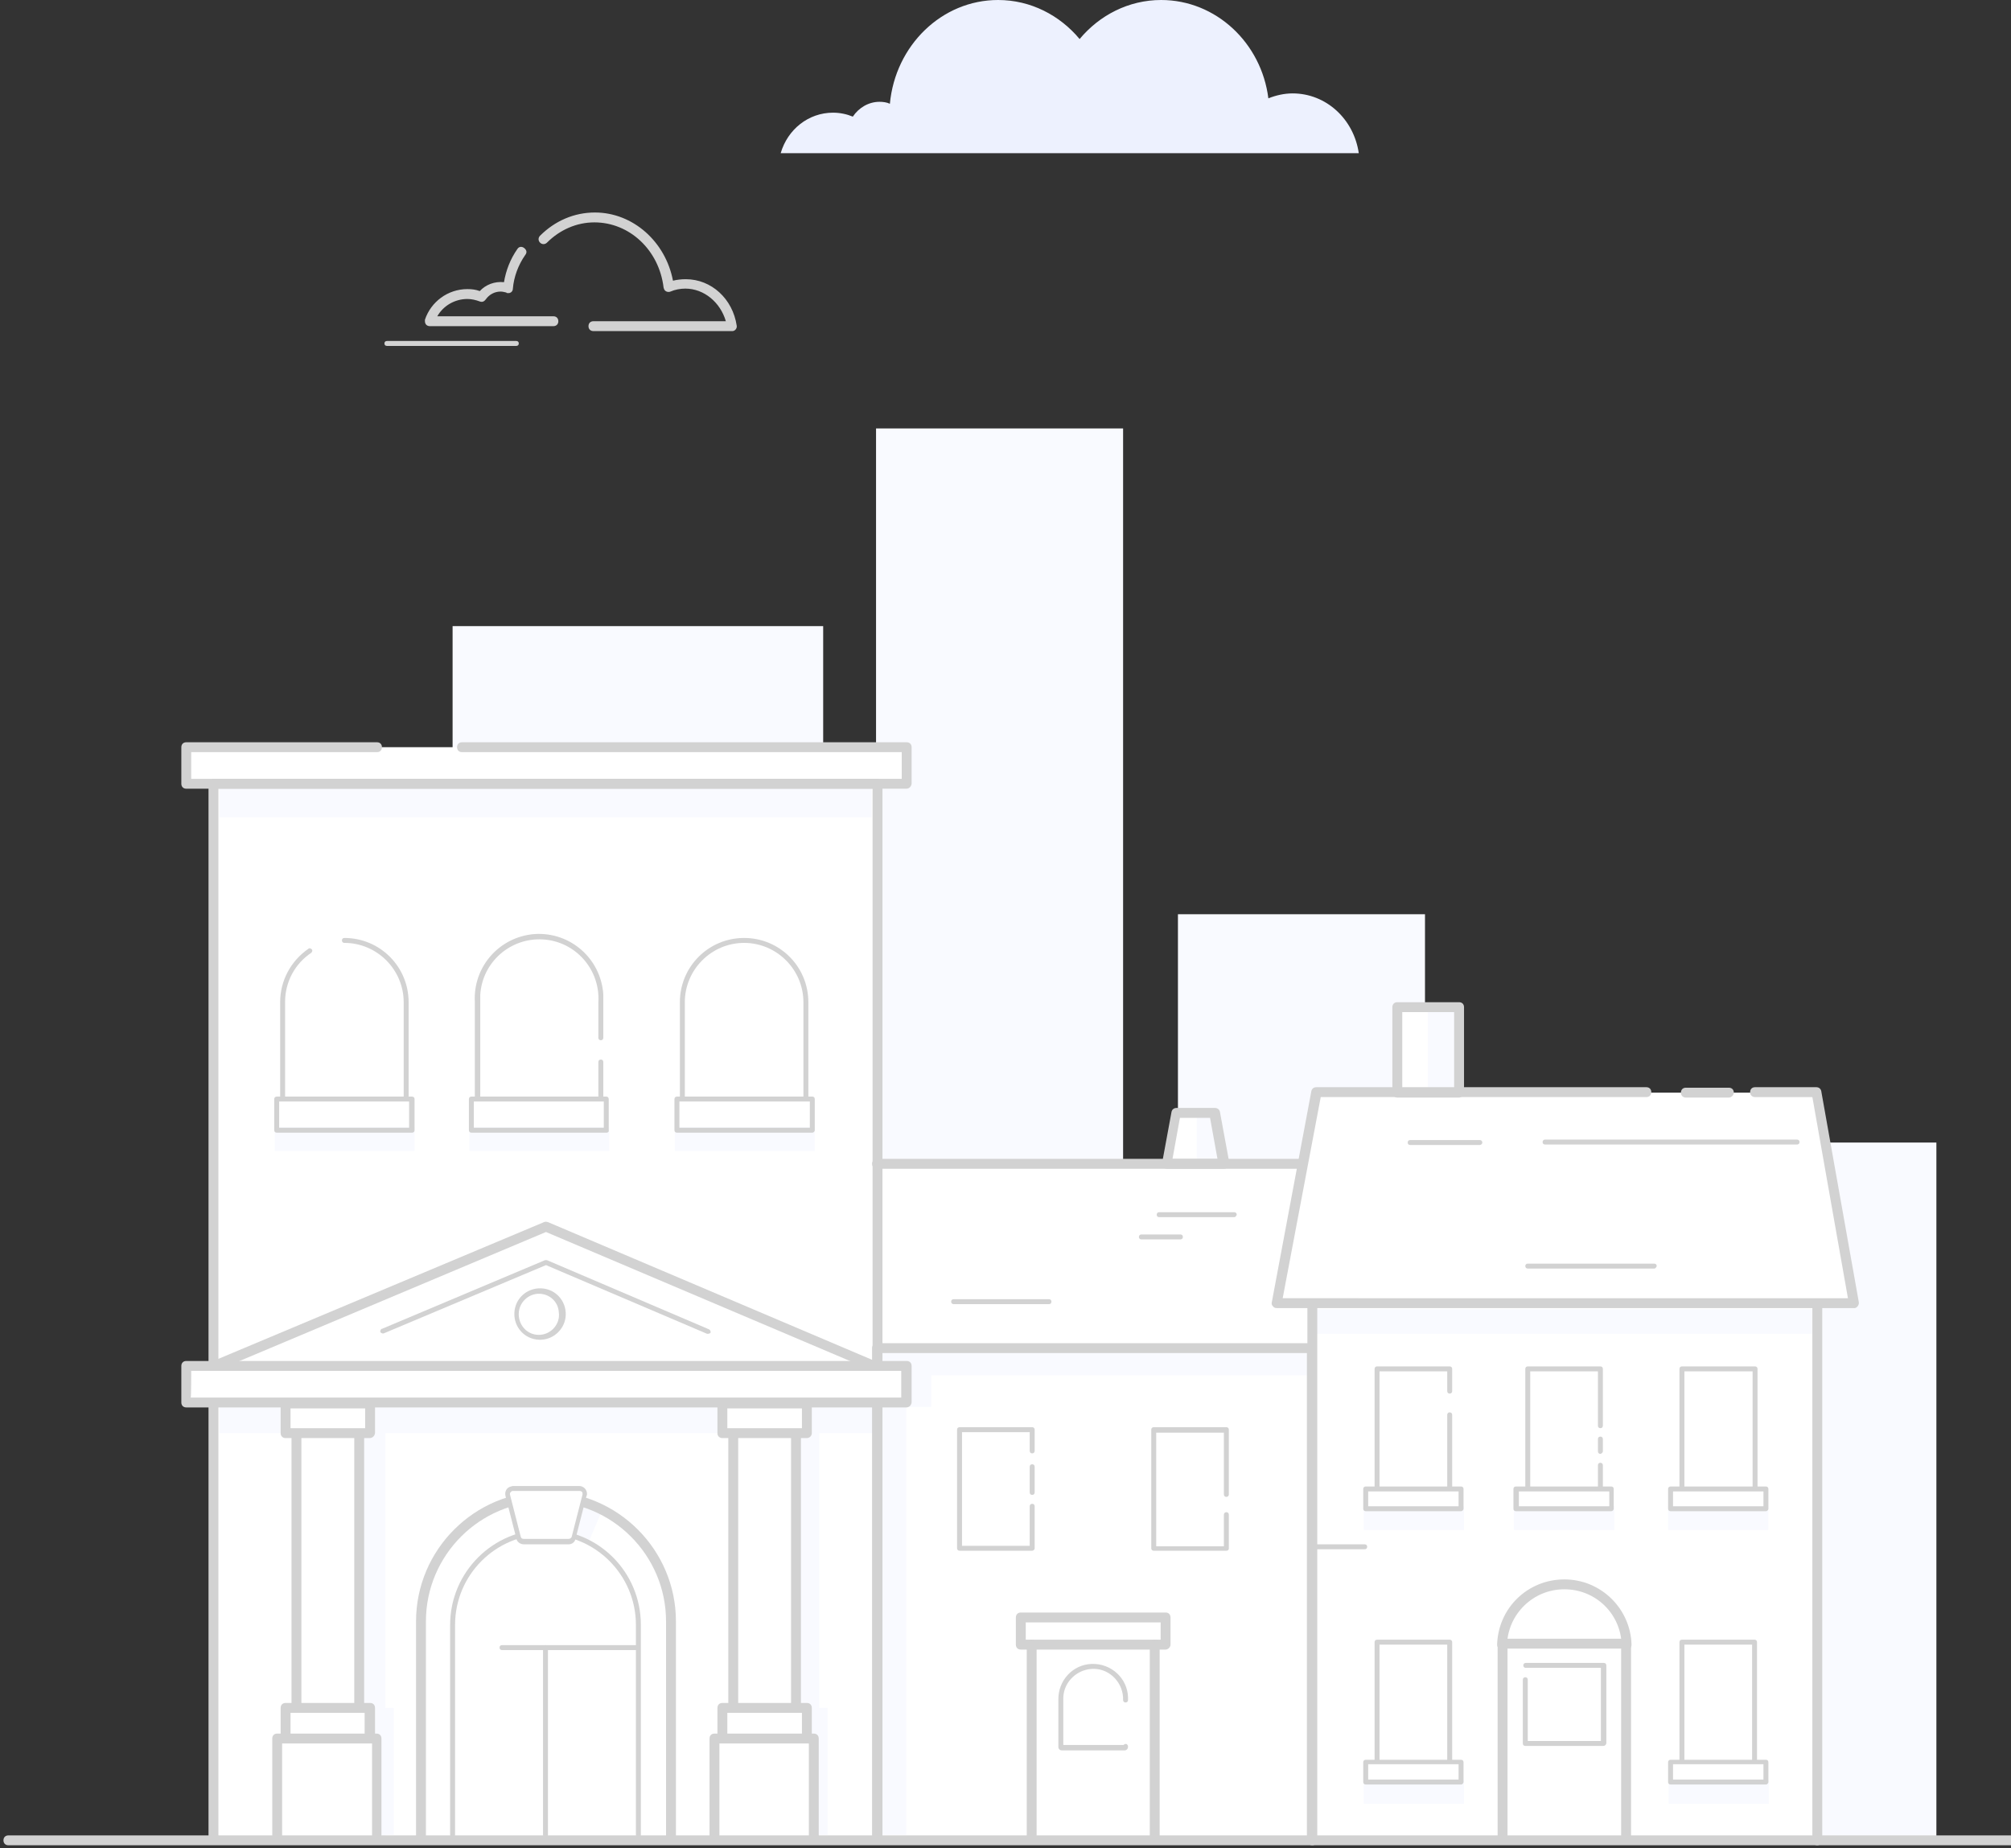 <?xml version="1.0" encoding="utf-8"?>
<!-- Generator: Adobe Illustrator 23.1.0, SVG Export Plug-In . SVG Version: 6.00 Build 0)  -->
<svg version="1.1" id="Layer_1" xmlns="http://www.w3.org/2000/svg" xmlns:xlink="http://www.w3.org/1999/xlink" x="0px" y="0px"
	 viewBox="0 0 407 374" style="enable-background:new 0 0 407 374;" xml:space="preserve">
<rect x="0" y="0" width="407" height="374" fill="#333333" stroke="none"/>
<style type="text/css">
	.st0{fill:#F9FAFF;}
	.st1{fill:#FFFFFF;}
	.st2{fill:#D2D2D2;}
	.st3{fill-rule:evenodd;clip-rule:evenodd;fill:#EDF1FE;}
</style>
<path class="st0" d="M177.3,86.7h50v271h-50V86.7z M91.6,126.7h75v231h-75L91.6,126.7z M238.4,185h50v187h-50L238.4,185z
	 M341.9,231.2h50v140.5h-50V231.2z"/>
<path class="st1" d="M367.7,372.4l-0.2-109.1l7.6,0.5l-7.6-42.7h-71.8v-17.3h-13v17.3h-16.4l-2.5,13.5h-15.6l-2.5-9.4H238l-1.7,9.4
	h-58.7v-76h5.8v-7.4H37.7v7.4h5.6v117.7h-5.6v7.4h5.6V372L367.7,372.4z"/>
<path class="st0" d="M266.2,264.9h102v5h-102V264.9z M44.4,159.4h132v6h-132V159.4z M44.4,290H73v82.8h5v-1.5h1.7v-25.7H78V290h82.8
	v82.8h5v-1.5h1.7v-25.7h-1.7V290h11.6v-6H44.4V290z M289,204.1h5.9v16.6H289V204.1z M245.6,224.8h-3.4v10.6h6.4L245.6,224.8z
	 M276,304.8h20.3v4.8H276V304.8z M306.4,304.8h20.3v4.8h-20.3V304.8z M55.6,228.1h28.3v4.8H55.6V228.1z M95,228.1h28.3v4.8H95
	L95,228.1z M136.6,228.1h28.3v4.8h-28.3V228.1z M337.6,304.8h20.3v4.8h-20.3V304.8z M276,360.2h20.3v4.8H276V360.2z M337.7,360.2
	h20.3v4.8h-20.3V360.2z M178.4,272.8v0.6h-0.8v6h0.8v91.9h5v-86.6h5.1v-6.4h77v-5h-84.6L178.4,272.8z"/>
<path class="st0" d="M116.3,310.5l2.8,1.6l2.8-6.6l-3.9-1.6C117.9,303.9,116.5,309.8,116.3,310.5z"/>
<path class="st2" d="M367.8,373.4c-0.6,0-1-0.4-1-1V264.2c0-0.6,0.4-1,1-1s1,0.4,1,1v108.1C368.8,372.9,368.3,373.4,367.8,373.4z
	 M265.6,373.4c-0.6,0-1-0.4-1-1V264.2c0-0.6,0.4-1,1-1s1,0.4,1,1v108.1C266.6,372.9,266.2,373.4,265.6,373.4z M329.2,333.8
	c-0.6,0-1-0.4-1-1c-0.2-6.3-5.3-11.2-11.6-11.2s-11.4,5-11.6,11.2c0,0.6-0.4,1-1,1s-1-0.4-1-1c0.2-7.4,6.2-13.2,13.6-13.2
	s13.4,5.9,13.6,13.2C330.2,333.4,329.8,333.8,329.2,333.8z"/>
<path class="st2" d="M329.1,372.8c-0.6,0-1-0.4-1-1v-38.2h-23v38.2c0,0.6-0.4,1-1,1s-1-0.4-1-1v-39.2c0-0.6,0.4-1,1-1h25
	c0.6,0,1,0.4,1,1v39.2C330.1,372.4,329.7,372.8,329.1,372.8z"/>
<path class="st2" d="M324.5,353.3h-15.8c-0.3,0-0.5-0.2-0.5-0.5v-12.9c0-0.3,0.2-0.5,0.5-0.5s0.5,0.2,0.5,0.5v12.4H324v-14.8h-15.2
	c-0.3,0-0.5-0.2-0.5-0.5s0.2-0.5,0.5-0.5h15.8c0.3,0,0.5,0.2,0.5,0.5v15.8C325,353.1,324.8,353.3,324.5,353.3z M367.7,264.3h-96.1
	c-0.3,0-0.5-0.2-0.5-0.5s0.2-0.5,0.5-0.5h96.1c0.3,0,0.5,0.2,0.5,0.5S368,264.3,367.7,264.3L367.7,264.3z M276.2,313.5h-10.5
	c-0.3,0-0.5-0.2-0.5-0.5c0-0.3,0.2-0.5,0.5-0.5h10.5c0.3,0,0.5,0.2,0.5,0.5C276.7,313.3,276.5,313.5,276.2,313.5z M355.2,301.5
	c-0.3,0-0.5-0.2-0.5-0.5v-23.5h-13.8V301c0,0.3-0.2,0.5-0.5,0.5s-0.5-0.2-0.5-0.5v-24c0-0.3,0.2-0.5,0.5-0.5h14.8
	c0.3,0,0.5,0.2,0.5,0.5v24C355.7,301.3,355.5,301.5,355.2,301.5z"/>
<path class="st2" d="M357.4,305.8h-19.3c-0.3,0-0.5-0.2-0.5-0.5v-4c0-0.3,0.2-0.5,0.5-0.5h19.3c0.3,0,0.5,0.2,0.5,0.5v4
	C357.9,305.5,357.7,305.8,357.4,305.8z M338.6,304.8h18.3v-3h-18.3V304.8z M323.9,301.5c-0.3,0-0.5-0.2-0.5-0.5v-4.5
	c0-0.3,0.2-0.5,0.5-0.5s0.5,0.2,0.5,0.5v4.5C324.3,301.3,324.1,301.5,323.9,301.5L323.9,301.5z M323.9,294.2c-0.3,0-0.5-0.2-0.5-0.5
	v-2.5c0-0.3,0.2-0.5,0.5-0.5c0.3,0,0.5,0.2,0.5,0.5v2.5C324.4,293.9,324.1,294.2,323.9,294.2z M309.2,301.5c-0.3,0-0.5-0.2-0.5-0.5
	v-24c0-0.3,0.2-0.5,0.5-0.5h14.7c0.3,0,0.5,0.2,0.5,0.5v11.5c0,0.3-0.2,0.5-0.5,0.5c-0.3,0-0.5-0.2-0.5-0.5v-11h-13.7V301
	C309.7,301.3,309.5,301.5,309.2,301.5L309.2,301.5z"/>
<path class="st2" d="M326.1,305.8h-19.3c-0.3,0-0.5-0.2-0.5-0.5v-4c0-0.3,0.2-0.5,0.5-0.5h19.3c0.3,0,0.5,0.2,0.5,0.5v4
	C326.6,305.5,326.4,305.8,326.1,305.8z M307.4,304.8h18.3v-3h-18.3V304.8z M208.9,313.8h-14.7c-0.3,0-0.5-0.2-0.5-0.5v-24
	c0-0.3,0.2-0.5,0.5-0.5h14.7c0.3,0,0.5,0.2,0.5,0.5v4.3c0,0.3-0.2,0.5-0.5,0.5s-0.5-0.2-0.5-0.5v-3.8h-13.7v23h13.7v-8
	c0-0.3,0.2-0.5,0.5-0.5s0.5,0.2,0.5,0.5v8.5C209.4,313.6,209.1,313.8,208.9,313.8z"/>
<path class="st2" d="M208.9,302.5c-0.3,0-0.5-0.2-0.5-0.5v-5.2c0-0.3,0.2-0.5,0.5-0.5c0.3,0,0.5,0.2,0.5,0.5v5.2
	C209.4,302.3,209.2,302.5,208.9,302.5C208.9,302.5,208.9,302.5,208.9,302.5L208.9,302.5z M248.2,313.8h-14.7c-0.3,0-0.5-0.2-0.5-0.5
	v-24c0-0.3,0.2-0.5,0.5-0.5h14.7c0.3,0,0.5,0.2,0.5,0.5v13.1c0,0.3-0.2,0.5-0.5,0.5c-0.3,0-0.5-0.2-0.5-0.5v-12.5h-13.7v23h13.7
	v-6.4c0-0.3,0.2-0.5,0.5-0.5s0.5,0.2,0.5,0.5v6.9C248.7,313.6,248.5,313.8,248.2,313.8L248.2,313.8z M295.7,305.8h-19.3
	c-0.3,0-0.5-0.2-0.5-0.5v-4c0-0.3,0.2-0.5,0.5-0.5h19.3c0.3,0,0.5,0.2,0.5,0.5v4C296.2,305.5,296,305.8,295.7,305.8z M276.9,304.8
	h18.3v-3h-18.3V304.8z"/>
<path class="st2" d="M278.7,301.5c-0.3,0-0.5-0.2-0.5-0.5v-24c0-0.3,0.2-0.5,0.5-0.5h14.7c0.3,0,0.5,0.2,0.5,0.5v4.5
	c0,0.3-0.2,0.5-0.5,0.5s-0.5-0.2-0.5-0.5v-4h-13.7V301C279.2,301.3,279,301.5,278.7,301.5z M293.4,301.5c-0.3,0-0.5-0.2-0.5-0.5
	v-14.7c0-0.3,0.2-0.5,0.5-0.5s0.5,0.2,0.5,0.5V301C293.9,301.3,293.7,301.5,293.4,301.5z M295.3,222.1h-12.5c-0.6,0-1-0.4-1-1v-17.3
	c0-0.6,0.4-1,1-1h12.5c0.6,0,1,0.4,1,1v17.3C296.3,221.6,295.8,222.1,295.3,222.1z M283.8,220.1h10.5v-15.3h-10.5
	C283.8,204.8,283.8,220.1,283.8,220.1z M349.9,222.1h-8.7c-0.6,0-1-0.4-1-1c0-0.6,0.4-1,1-1h8.7c0.6,0,1,0.4,1,1
	C350.9,221.6,350.4,222.1,349.9,222.1z"/>
<path class="st2" d="M375.2,264.7H258.4c-0.3,0-0.6-0.1-0.8-0.4c-0.2-0.2-0.3-0.5-0.2-0.8l8-42.7c0.1-0.5,0.5-0.8,1-0.8h66.8
	c0.6,0,1,0.4,1,1c0,0.6-0.4,1-1,1h-65.9l-7.7,40.7H374l-7.2-40.7h-11.6c-0.6,0-1-0.4-1-1c0-0.6,0.4-1,1-1h12.4c0.5,0,0.9,0.3,1,0.8
	l7.6,42.7c0.1,0.5-0.3,1.1-0.8,1.2C375.3,264.7,375.2,264.7,375.2,264.7L375.2,264.7z"/>
<path class="st2" d="M299.5,231.7h-14.1c-0.3,0-0.5-0.2-0.5-0.5c0-0.3,0.2-0.5,0.5-0.5h14.1c0.3,0,0.5,0.2,0.5,0.5
	C300,231.5,299.7,231.7,299.5,231.7z M363.7,231.6h-51c-0.3,0-0.5-0.2-0.5-0.5c0-0.3,0.2-0.5,0.5-0.5h51c0.3,0,0.5,0.2,0.5,0.5
	C364.2,231.4,364,231.6,363.7,231.6z M249.8,246.3h-15.2c-0.3,0-0.5-0.2-0.5-0.5s0.2-0.5,0.5-0.5h15.2c0.3,0,0.5,0.2,0.5,0.5
	C250.2,246.1,250,246.3,249.8,246.3z M238.9,250.8H231c-0.3,0-0.5-0.2-0.5-0.5s0.2-0.5,0.5-0.5h7.9c0.3,0,0.5,0.2,0.5,0.5
	C239.4,250.6,239.2,250.8,238.9,250.8L238.9,250.8z M212.3,263.9H193c-0.3,0-0.5-0.2-0.5-0.5s0.2-0.5,0.5-0.5h19.3
	c0.3,0,0.5,0.2,0.5,0.5C212.8,263.7,212.6,263.9,212.3,263.9L212.3,263.9z M334.8,256.7h-25.6c-0.3,0-0.5-0.2-0.5-0.5
	c0-0.3,0.2-0.5,0.5-0.5h25.6c0.3,0,0.5,0.2,0.5,0.5C335.2,256.5,335,256.7,334.8,256.7z M265.5,373c-0.6,0-1-0.4-1-1v-98.2h-86V372
	c0,0.6-0.4,1-1,1s-1-0.4-1-1v-99.2c0-0.6,0.4-1,1-1h88c0.6,0,1,0.4,1,1V372C266.5,372.6,266.1,373,265.5,373z"/>
<path class="st2" d="M177.6,373c-0.6,0-1-0.4-1-1V159.6H44.2V372c0,0.6-0.4,1-1,1s-1-0.4-1-1V158.6c0-0.6,0.4-1,1-1h134.4
	c0.6,0,1,0.4,1,1V372C178.6,372.6,178.2,373,177.6,373z"/>
<path class="st2" d="M129.2,371.8c-0.3,0-0.5-0.2-0.5-0.5v-42.5c0-10.1-8.2-18.3-18.3-18.3s-18.3,8.2-18.3,18.3v42.5
	c0,0.3-0.2,0.5-0.5,0.5s-0.5-0.2-0.5-0.5v-42.5c0-10.6,8.6-19.3,19.3-19.3s19.3,8.6,19.3,19.3v42.5
	C129.7,371.6,129.5,371.8,129.2,371.8z"/>
<path class="st2" d="M135.8,372.7c-0.6,0-1-0.4-1-1v-43.6c0-13.4-10.9-24.3-24.3-24.3s-24.3,10.9-24.3,24.3v43.6c0,0.6-0.4,1-1,1
	s-1-0.4-1-1v-43.6c0-14.5,11.8-26.3,26.3-26.3s26.3,11.8,26.3,26.3v43.6C136.8,372.3,136.3,372.7,135.8,372.7L135.8,372.7z
	 M183.4,159.6H37.7c-0.6,0-1-0.4-1-1v-7.4c0-0.6,0.4-1,1-1h38.6c0.6,0,1,0.4,1,1c0,0.6-0.4,1-1,1H38.7v5.4h143.8v-5.4h-89
	c-0.6,0-1-0.4-1-1c0-0.6,0.4-1,1-1h90c0.6,0,1,0.4,1,1v7.4C184.4,159.2,184,159.6,183.4,159.6z"/>
<path class="st1" d="M57.8,351.5v-5.9h17.1v5.9"/>
<path class="st2" d="M74.8,352.5c-0.6,0-1-0.4-1-1v-4.9H58.8v4.9c0,0.6-0.4,1-1,1s-1-0.4-1-1v-5.9c0-0.6,0.4-1,1-1h17.1
	c0.6,0,1,0.4,1,1v5.9C75.8,352,75.4,352.5,74.8,352.5z"/>
<path class="st1" d="M60,290v55.6h12.7V290"/>
<path class="st2" d="M72.7,346.6H60c-0.6,0-1-0.4-1-1V290c0-0.6,0.4-1,1-1s1,0.4,1,1v54.6h10.7V290c0-0.6,0.4-1,1-1s1,0.4,1,1v55.6
	C73.7,346.2,73.2,346.6,72.7,346.6z"/>
<path class="st1" d="M146.2,351.5v-5.9h17.1v5.9"/>
<path class="st2" d="M163.3,352.5c-0.6,0-1-0.4-1-1v-4.9h-15.1v4.9c0,0.6-0.4,1-1,1s-1-0.4-1-1v-5.9c0-0.6,0.4-1,1-1h17.1
	c0.6,0,1,0.4,1,1v5.9C164.3,352,163.8,352.5,163.3,352.5L163.3,352.5z"/>
<path class="st1" d="M148.4,290v55.6h12.7V290"/>
<path class="st2" d="M161.1,346.6h-12.7c-0.6,0-1-0.4-1-1V290c0-0.6,0.4-1,1-1s1,0.4,1,1v54.6h10.7V290c0-0.6,0.4-1,1-1s1,0.4,1,1
	v55.6C162.1,346.2,161.6,346.6,161.1,346.6z"/>
<path class="st1" d="M115.1,312H106c-0.5,0-0.9-0.3-1-0.8l-2.2-8.6c-0.1-0.6,0.2-1.2,0.8-1.3c0.1,0,0.1,0,0.2,0h13.4
	c0.6,0,1.1,0.5,1,1.1c0,0.1,0,0.1,0,0.2l-2.2,8.6C116,311.7,115.6,312,115.1,312z"/>
<path class="st2" d="M115.1,312.5H106c-0.7,0-1.4-0.5-1.5-1.2l-2.2-8.6c-0.2-0.8,0.2-1.7,1.1-1.9c0.1,0,0.3-0.1,0.4-0.1h13.4
	c0.9,0,1.6,0.7,1.6,1.6c0,0.1,0,0.3-0.1,0.4l-2.2,8.6C116.4,312,115.8,312.5,115.1,312.5z M103.8,301.7c-0.3,0-0.6,0.3-0.6,0.6
	c0,0,0,0.1,0,0.1l2.2,8.6c0.1,0.3,0.3,0.4,0.6,0.4h9.1c0.3,0,0.5-0.2,0.6-0.4l2.2-8.6c0-0.2,0-0.4-0.1-0.5c-0.1-0.1-0.3-0.2-0.4-0.2
	C117.2,301.7,103.8,301.7,103.8,301.7z M129,333.9h-27.4c-0.3,0-0.5-0.2-0.5-0.5s0.2-0.5,0.5-0.5H129c0.3,0,0.5,0.2,0.5,0.5
	C129.5,333.7,129.3,333.9,129,333.9z"/>
<path class="st2" d="M110.4,371.8c-0.3,0-0.5-0.2-0.5-0.5v-37.9c0-0.3,0.2-0.5,0.5-0.5c0.3,0,0.5,0.2,0.5,0.5v37.9
	C110.9,371.6,110.7,371.8,110.4,371.8z M82.2,222.7c-0.3,0-0.5-0.2-0.5-0.5v-19.4c0-6.6-5.4-12-12-12c-0.3,0-0.5-0.2-0.5-0.5
	c0-0.3,0.2-0.5,0.5-0.5c7.2,0,13,5.8,13,13v19.4C82.7,222.5,82.5,222.7,82.2,222.7z M57.2,222.7c-0.3,0-0.5-0.2-0.5-0.5v-19.4
	c0-4.3,2.1-8.3,5.7-10.8c0.2-0.2,0.5-0.1,0.7,0.1c0,0,0,0,0,0c0.2,0.2,0.1,0.5-0.1,0.7c0,0,0,0,0,0c-3.3,2.2-5.3,5.9-5.3,9.9v19.4
	C57.7,222.5,57.5,222.7,57.2,222.7z"/>
<path class="st2" d="M83.4,229.2H56c-0.3,0-0.5-0.2-0.5-0.5v-6.3c0-0.3,0.2-0.5,0.5-0.5h27.4c0.3,0,0.5,0.2,0.5,0.5v6.3
	C83.9,229,83.7,229.2,83.4,229.2z M56.5,228.2h26.3v-5.3H56.5V228.2z M121.6,222.7c-0.3,0-0.5-0.2-0.5-0.5v-7.3
	c0-0.3,0.2-0.5,0.5-0.5s0.5,0.2,0.5,0.5v7.3C122.1,222.5,121.8,222.7,121.6,222.7z M96.6,222.7c-0.3,0-0.5-0.2-0.5-0.5v-19.4
	c-0.4-7.2,5-13.3,12.2-13.8c7.2-0.4,13.3,5,13.8,12.2c0,0.5,0,1.1,0,1.6v7.2c0,0.3-0.2,0.5-0.5,0.5s-0.5-0.2-0.5-0.5v-7.2
	c0.4-6.6-4.6-12.3-11.2-12.7c-6.6-0.4-12.3,4.6-12.7,11.2c0,0.5,0,1,0,1.5v19.4C97.1,222.5,96.9,222.7,96.6,222.7z"/>
<path class="st2" d="M122.8,229.2H95.4c-0.3,0-0.5-0.2-0.5-0.5v-6.3c0-0.3,0.2-0.5,0.5-0.5h27.3c0.3,0,0.5,0.2,0.5,0.5v6.3
	C123.3,229,123,229.2,122.8,229.2z M95.9,228.2h26.3v-5.3H95.9V228.2z M163.1,222.7c-0.3,0-0.5-0.2-0.5-0.5v-19.4
	c0-6.6-5.4-12-12-12s-12,5.4-12,12v19.4c0,0.3-0.2,0.5-0.5,0.5s-0.5-0.2-0.5-0.5v-19.4c0-7.2,5.8-13,13-13s13,5.8,13,13v19.4
	C163.6,222.5,163.4,222.7,163.1,222.7z"/>
<path class="st2" d="M164.4,229.2H137c-0.3,0-0.5-0.2-0.5-0.5v-6.3c0-0.3,0.2-0.5,0.5-0.5h27.4c0.3,0,0.5,0.2,0.5,0.5v6.3
	C164.9,229,164.6,229.2,164.4,229.2z M137.5,228.2h26.4v-5.3h-26.4V228.2z M263.5,236.5h-86c-0.6,0-1-0.4-1-1s0.4-1,1-1h86
	c0.6,0,1,0.4,1,1S264,236.5,263.5,236.5z"/>
<path class="st1" d="M177.6,276.7l-67.1-28.5l-67.4,28.3"/>
<path class="st2" d="M177.6,277.7c-0.1,0-0.3,0-0.4-0.1l-66.7-28.3l-67,28.2c-0.5,0.2-1.1,0-1.3-0.6c-0.2-0.5,0-1.1,0.5-1.3
	l67.4-28.3c0.2-0.1,0.5-0.1,0.8,0l67.1,28.5c0.5,0.2,0.7,0.8,0.5,1.3C178.4,277.5,178,277.7,177.6,277.7z"/>
<path class="st1" d="M143.3,269.4l-32.8-14l-33,13.9"/>
<path class="st2" d="M143.3,269.9c-0.1,0-0.1,0-0.2,0L110.5,256l-32.8,13.8c-0.2,0.1-0.5,0-0.7-0.2c-0.1-0.2,0-0.5,0.2-0.7
	c0,0,0.1,0,0.1,0l33-13.9c0.1,0,0.3,0,0.4,0l32.8,14c0.2,0.1,0.4,0.4,0.3,0.7C143.7,269.8,143.5,269.9,143.3,269.9L143.3,269.9z
	 M247.7,236.5h-11.5c-0.6,0-1-0.4-1-1c0-0.1,0-0.1,0-0.2l1.9-10.3c0.1-0.5,0.5-0.8,1-0.8h7.8c0.5,0,0.9,0.3,1,0.8l1.9,10.3
	c0.1,0.3,0,0.6-0.2,0.8C248.3,236.4,248,236.5,247.7,236.5z M237.3,234.5h9.1l-1.5-8.3h-6.1L237.3,234.5z M233.7,373
	c-0.6,0-1-0.4-1-1v-39.2c0-0.6,0.4-1,1-1s1,0.4,1,1V372C234.7,372.6,234.2,373,233.7,373z M208.8,373c-0.6,0-1-0.4-1-1v-39.2
	c0-0.6,0.4-1,1-1s1,0.4,1,1V372C209.8,372.6,209.3,373,208.8,373z"/>
<path class="st2" d="M235.9,333.8h-29.3c-0.6,0-1-0.4-1-1v-5.5c0-0.6,0.4-1,1-1h29.3c0.6,0,1,0.4,1,1v5.5
	C236.9,333.3,236.4,333.8,235.9,333.8z M207.6,331.8h27.3v-3.5h-27.3V331.8z"/>
<path class="st1" d="M227.8,344c0-3.6-2.9-6.6-6.6-6.6c-3.6,0-6.6,2.9-6.6,6.6v9.4c0,0.1,0.1,0.2,0.2,0.2c0,0,0,0,0,0h12.7
	c0.1,0,0.2-0.1,0.2-0.2l0,0"/>
<path class="st2" d="M227.6,354.2h-12.7c-0.4,0-0.7-0.3-0.7-0.7V344c-0.1-3.9,2.9-7.2,6.8-7.3c3.9-0.1,7.2,2.9,7.3,6.8
	c0,0.2,0,0.4,0,0.5c0,0.3-0.2,0.5-0.5,0.5c-0.3,0-0.5-0.2-0.5-0.5c0.1-3.3-2.5-6.2-5.8-6.3c-3.3-0.1-6.2,2.5-6.3,5.8
	c0,0.2,0,0.3,0,0.5v9.1h12.2c0.2-0.2,0.5-0.3,0.7-0.1c0.1,0.1,0.2,0.2,0.2,0.4C228.3,353.9,228,354.2,227.6,354.2L227.6,354.2
	L227.6,354.2z"/>
<circle class="st1" cx="109.1" cy="265.9" r="4.7"/>
<path class="st2" d="M109.1,271.1c-2.9-0.1-5.1-2.5-5-5.4s2.5-5.1,5.4-5c2.9,0.1,5.1,2.5,5,5.4c-0.1,2.7-2.3,4.9-5,5H109.1z
	 M109.1,261.8h-0.3c-2.3,0.2-4,2.2-3.8,4.5c0.2,2.3,2.1,4,4.4,3.8c0,0,0,0,0,0c2.3-0.2,4-2.3,3.7-4.5
	C113,263.4,111.2,261.8,109.1,261.8L109.1,261.8z M295.7,361.1h-19.3c-0.3,0-0.5-0.2-0.5-0.5v-4c0-0.3,0.2-0.5,0.5-0.5h19.3
	c0.3,0,0.5,0.2,0.5,0.5v4C296.2,360.8,296,361.1,295.7,361.1z M276.9,360.1h18.3V357h-18.3V360.1z"/>
<path class="st2" d="M293.4,356.8c-0.3,0-0.5-0.2-0.5-0.5v-23.5h-13.7v23.5c0,0.3-0.2,0.5-0.5,0.5s-0.5-0.2-0.5-0.5v-24
	c0-0.3,0.2-0.5,0.5-0.5h14.7c0.3,0,0.5,0.2,0.5,0.5v24C293.9,356.6,293.7,356.8,293.4,356.8L293.4,356.8z M357.4,361.1h-19.3
	c-0.3,0-0.5-0.2-0.5-0.5v-4c0-0.3,0.2-0.5,0.5-0.5h19.3c0.3,0,0.5,0.2,0.5,0.5v4C357.9,360.8,357.7,361.1,357.4,361.1z M338.6,360.1
	h18.3V357h-18.3V360.1z"/>
<path class="st2" d="M355.1,356.8c-0.3,0-0.5-0.2-0.5-0.5v-23.5h-13.7v23.5c0,0.3-0.2,0.5-0.5,0.5s-0.5-0.2-0.5-0.5v-24
	c0-0.3,0.2-0.5,0.5-0.5h14.7c0.3,0,0.5,0.2,0.5,0.5v24C355.6,356.6,355.4,356.8,355.1,356.8L355.1,356.8z"/>
<path class="st1" d="M57.8,284h17.1v5.9H57.8V284z"/>
<path class="st2" d="M74.8,291H57.8c-0.6,0-1-0.4-1-1v-6c0-0.6,0.4-1,1-1h17.1c0.6,0,1,0.4,1,1v6C75.8,290.6,75.4,291,74.8,291z
	 M58.8,289h15.1v-4H58.8V289z"/>
<path class="st1" d="M37.7,276.4h145.8v7.4H37.7V276.4z"/>
<path class="st2" d="M183.4,284.8H37.7c-0.6,0-1-0.4-1-1v-7.4c0-0.6,0.4-1,1-1h145.8c0.6,0,1,0.4,1,1v7.4
	C184.4,284.4,184,284.8,183.4,284.8z M38.6,282.8h143.8v-5.4H38.7C38.7,277.4,38.7,282.8,38.6,282.8z"/>
<path class="st1" d="M146.2,284h17.1v5.9h-17.1V284z"/>
<path class="st2" d="M163.3,291h-17.1c-0.6,0-1-0.4-1-1v-6c0-0.6,0.4-1,1-1h17.1c0.6,0,1,0.4,1,1v6C164.3,290.6,163.8,291,163.3,291
	L163.3,291z M147.2,289h15.1v-4h-15.1L147.2,289L147.2,289z"/>
<path class="st1" d="M56.1,372v-20.1h20.1V372"/>
<path class="st2" d="M76.3,373c-0.6,0-1-0.4-1-1v-19.2H57.1V372c0,0.6-0.4,1-1,1s-1-0.4-1-1v-20.2c0-0.6,0.4-1,1-1h20.1
	c0.6,0,1,0.4,1,1V372C77.3,372.6,76.8,373,76.3,373z"/>
<path class="st1" d="M144.6,372v-20.1h20.1V372"/>
<path class="st2" d="M164.7,373c-0.6,0-1-0.4-1-1v-19.2h-18.1V372c0,0.6-0.4,1-1,1s-1-0.4-1-1v-20.2c0-0.6,0.4-1,1-1h20.1
	c0.6,0,1,0.4,1,1V372C165.7,372.6,165.2,373,164.7,373z"/>
<path class="st2" d="M455.7,373.4H1.7c-0.6,0-1-0.4-1-1s0.4-1,1-1h454c0.6,0,1,0.4,1,1S456.3,373.4,455.7,373.4z"/>
<path class="st2" d="M112,64c0.6,0,1,0.4,1,1s-0.4,1-1,1H87c-0.6,0-1-0.4-1-1c0-0.1,0-0.2,0-0.3c1.2-3.6,4.6-6.2,8.6-6.2
	c0.9,0,1.7,0.1,2.5,0.4c1.2-1.3,3-2,4.9-1.8c0.4-2.4,1.3-4.7,2.7-6.7c0.3-0.5,0.9-0.6,1.4-0.2s0.6,0.9,0.2,1.4
	c-1.4,2-2.3,4.4-2.5,6.8c0,0.6-0.5,1-1.1,0.9c-0.1,0-0.2,0-0.2-0.1c-0.4-0.1-0.8-0.2-1.2-0.2c-1.2,0-2.3,0.6-3,1.6
	C98,61,97.6,61.2,97.1,61c-0.8-0.3-1.7-0.5-2.5-0.5c-2.6,0-4.9,1.4-6.1,3.5C88.5,64,112,64,112,64z M138.7,58.4c-1,0-2.1,0.2-3,0.6
	c-0.5,0.2-1.1,0-1.3-0.5c0-0.1-0.1-0.2-0.1-0.3c-0.9-7.6-6.9-13.2-14-13.2c-3.6,0-7,1.5-9.6,4.1c-0.4,0.4-1,0.4-1.4,0
	c-0.4-0.4-0.4-1,0-1.4c3-3,6.9-4.7,11.1-4.7c7.7,0,14.3,5.9,15.8,13.8c0.8-0.2,1.7-0.3,2.6-0.3c5.2,0,9.5,4,10.3,9.4
	c0.1,0.5-0.3,1.1-0.9,1.1c0,0-0.1,0-0.1,0h-28c-0.6,0-1-0.4-1-1s0.4-1,1-1h26.8C145.8,61.2,142.5,58.4,138.7,58.4L138.7,58.4z
	 M78.3,70c-0.3,0-0.5-0.2-0.5-0.5S78,69,78.3,69h26.2c0.3,0,0.5,0.2,0.5,0.5s-0.2,0.5-0.5,0.5H78.3z"/>
<path class="st3" d="M218.5,7.9c4-4.8,9.9-7.9,16.5-7.9c11.1,0,20.3,8.7,21.7,19.9c1.5-0.6,3.2-1,4.9-1c6.8,0,12.4,5.2,13.4,12.1
	H158c1.4-4.8,5.6-8.2,10.6-8.2c1.4,0,2.8,0.3,4,0.8c1.2-1.8,3.2-3,5.4-3c0.7,0,1.5,0.1,2.1,0.4C181.2,9.2,190.6,0,202,0
	C208.6,0,214.5,3.1,218.5,7.9z"/>
</svg>
